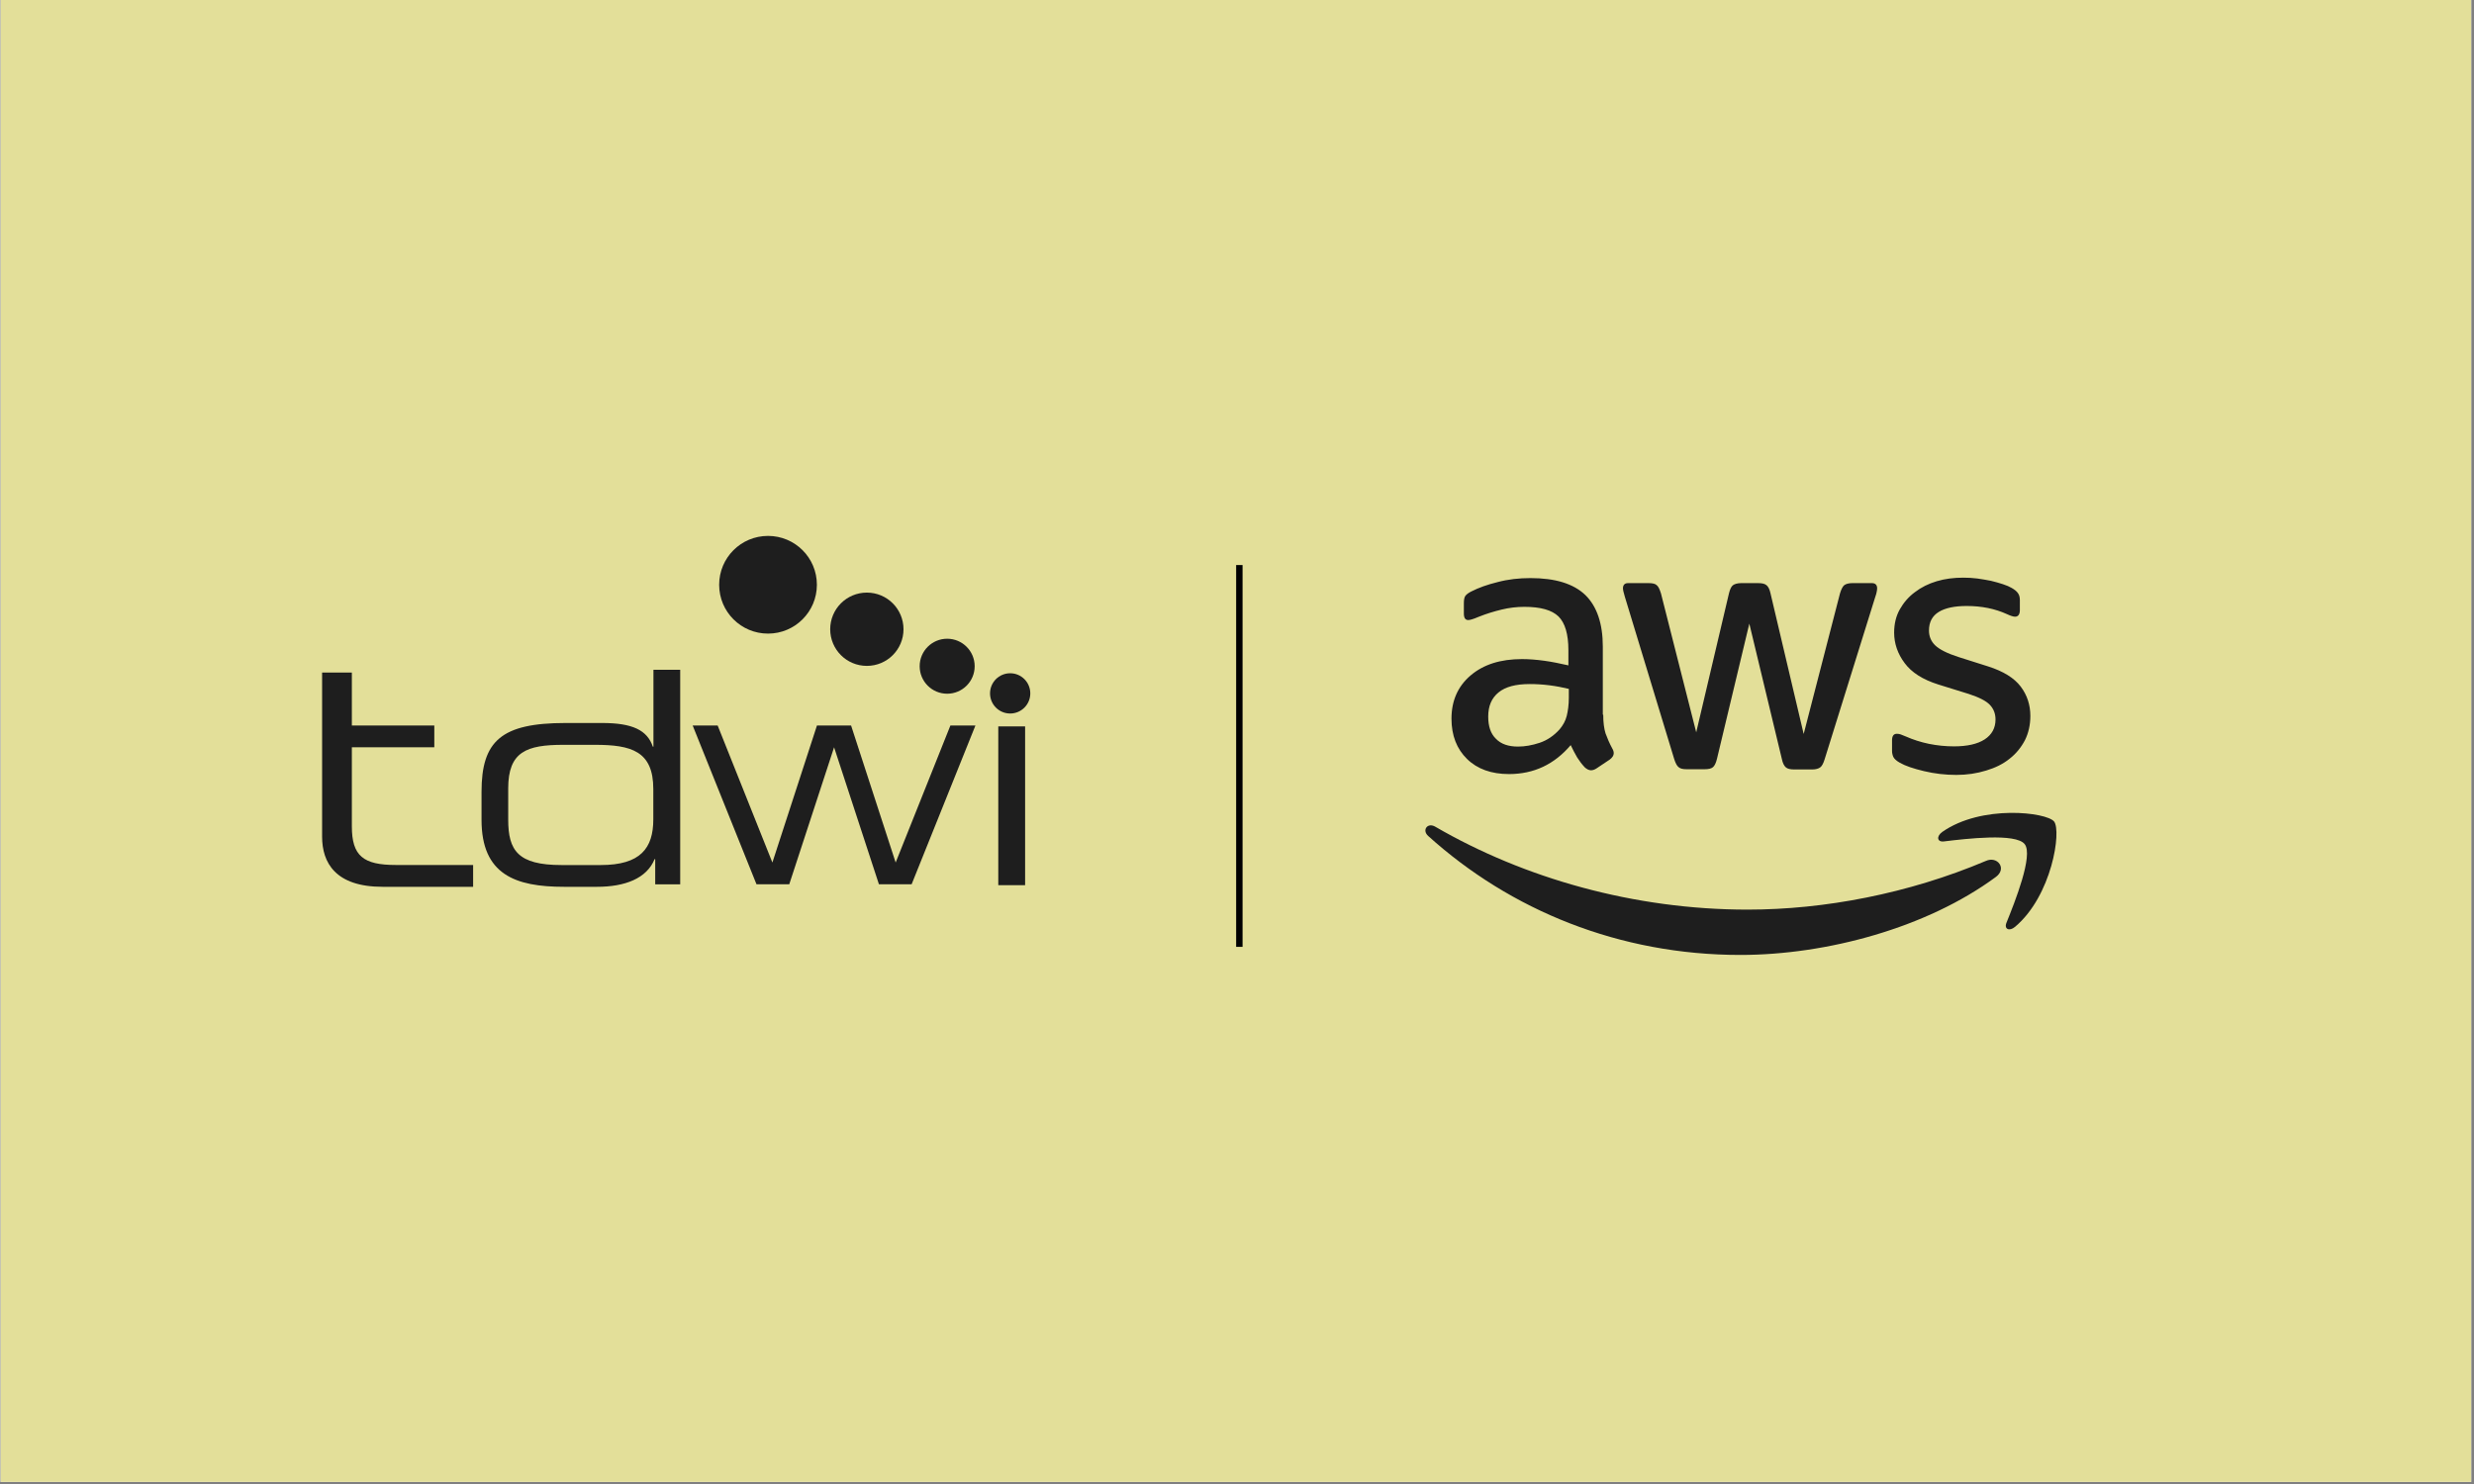 <svg version="1.0" preserveAspectRatio="xMidYMid meet" height="462" viewBox="0 0 577.5 346.5" zoomAndPan="magnify" width="770" xmlns:xlink="http://www.w3.org/1999/xlink" xmlns="http://www.w3.org/2000/svg"><rect x="0" y="0" width="577.5" height="346.5" fill="#808080" stroke="none"/><defs><clipPath id="015dd54d9f"><path clip-rule="nonzero" d="M 0.168 0 L 576.836 0 L 576.836 346 L 0.168 346 Z M 0.168 0"></path></clipPath><clipPath id="d640083fb6"><path clip-rule="nonzero" d="M 338 134.34 L 474 134.34 L 474 181 L 338 181 Z M 338 134.34"></path></clipPath><clipPath id="f07d28e43b"><path clip-rule="nonzero" d="M 452 189 L 480.879 189 L 480.879 217 L 452 217 Z M 452 189"></path></clipPath></defs><g clip-path="url(#015dd54d9f)"><path fill-rule="nonzero" fill-opacity="1" d="M 0.168 0 L 576.836 0 L 576.836 346 L 0.168 346 Z M 0.168 0" fill="#ffffff"></path><path fill-rule="nonzero" fill-opacity="1" d="M 0.168 0 L 576.836 0 L 576.836 346 L 0.168 346 Z M 0.168 0" fill="#ffffff"></path><path fill-rule="nonzero" fill-opacity="1" d="M 0.168 0 L 577.285 0 L 577.285 346 L 0.168 346 Z M 0.168 0" fill="#e3df99"></path></g><path stroke-miterlimit="4" stroke-opacity="1" stroke-width="2" stroke="#000000" d="M -0.001 0.998 L 119.019 0.998" stroke-linejoin="miter" fill="none" transform="matrix(0, 0.749, -0.749, 0, 290.048, 131.939)" stroke-linecap="butt"></path><g clip-path="url(#d640083fb6)"><path fill-rule="nonzero" fill-opacity="1" d="M 374.238 166.871 C 374.238 168.684 374.438 170.156 374.777 171.234 C 375.172 172.309 375.66 173.488 376.348 174.762 C 376.594 175.152 376.691 175.543 376.691 175.887 C 376.691 176.379 376.395 176.867 375.758 177.355 L 372.672 179.414 C 372.23 179.707 371.789 179.855 371.398 179.855 C 370.91 179.855 370.418 179.609 369.93 179.168 C 369.242 178.434 368.656 177.652 368.164 176.867 C 367.676 176.035 367.184 175.102 366.645 173.977 C 362.824 178.484 358.023 180.738 352.242 180.738 C 348.125 180.738 344.844 179.562 342.445 177.211 C 340.043 174.859 338.816 171.723 338.816 167.805 C 338.816 163.641 340.289 160.258 343.277 157.711 C 346.266 155.164 350.234 153.891 355.281 153.891 C 356.945 153.891 358.66 154.035 360.473 154.281 C 362.285 154.527 364.148 154.918 366.105 155.359 L 366.105 151.781 C 366.105 148.059 365.324 145.461 363.805 143.941 C 362.238 142.426 359.59 141.691 355.82 141.691 C 354.105 141.691 352.34 141.887 350.527 142.328 C 348.715 142.766 346.949 143.305 345.234 143.992 C 344.453 144.336 343.863 144.531 343.52 144.629 C 343.18 144.727 342.934 144.777 342.738 144.777 C 342.051 144.777 341.707 144.285 341.707 143.258 L 341.707 140.855 C 341.707 140.074 341.805 139.484 342.051 139.141 C 342.297 138.801 342.738 138.457 343.422 138.113 C 345.137 137.23 347.195 136.496 349.598 135.91 C 351.996 135.27 354.543 134.977 357.238 134.977 C 363.07 134.977 367.332 136.301 370.074 138.945 C 372.77 141.59 374.141 145.609 374.141 151 L 374.141 166.871 Z M 354.348 174.32 C 355.965 174.32 357.633 174.023 359.395 173.438 C 361.16 172.848 362.727 171.773 364.051 170.301 C 364.832 169.371 365.422 168.344 365.715 167.168 C 366.008 165.992 366.207 164.57 366.207 162.902 L 366.207 160.848 C 364.785 160.504 363.266 160.211 361.699 160.012 C 360.129 159.816 358.609 159.719 357.094 159.719 C 353.809 159.719 351.41 160.355 349.793 161.68 C 348.176 163 347.391 164.863 347.391 167.312 C 347.391 169.617 347.98 171.332 349.203 172.508 C 350.379 173.73 352.094 174.32 354.348 174.32 Z M 393.691 179.609 C 392.809 179.609 392.223 179.465 391.828 179.121 C 391.438 178.828 391.094 178.141 390.801 177.211 L 379.285 139.336 C 378.992 138.359 378.844 137.723 378.844 137.379 C 378.844 136.594 379.238 136.152 380.02 136.152 L 384.824 136.152 C 385.754 136.152 386.391 136.301 386.734 136.645 C 387.125 136.938 387.418 137.625 387.715 138.555 L 395.945 170.988 L 403.586 138.555 C 403.832 137.574 404.125 136.938 404.52 136.645 C 404.91 136.348 405.598 136.152 406.477 136.152 L 410.398 136.152 C 411.328 136.152 411.965 136.301 412.355 136.645 C 412.75 136.938 413.094 137.625 413.289 138.555 L 421.027 171.379 L 429.504 138.555 C 429.801 137.574 430.141 136.938 430.484 136.645 C 430.875 136.348 431.512 136.152 432.395 136.152 L 436.953 136.152 C 437.734 136.152 438.176 136.547 438.176 137.379 C 438.176 137.625 438.129 137.867 438.078 138.16 C 438.031 138.457 437.934 138.848 437.734 139.387 L 425.93 177.258 C 425.633 178.238 425.293 178.875 424.898 179.168 C 424.508 179.465 423.871 179.66 423.039 179.66 L 418.824 179.66 C 417.895 179.66 417.258 179.512 416.863 179.168 C 416.473 178.828 416.129 178.191 415.934 177.211 L 408.34 145.609 L 400.793 177.16 C 400.551 178.141 400.254 178.777 399.863 179.121 C 399.473 179.465 398.785 179.609 397.902 179.609 Z M 456.648 180.934 C 454.102 180.934 451.551 180.641 449.102 180.051 C 446.652 179.465 444.742 178.828 443.469 178.09 C 442.684 177.652 442.145 177.16 441.949 176.719 C 441.754 176.277 441.656 175.789 441.656 175.348 L 441.656 172.848 C 441.656 171.82 442.047 171.332 442.781 171.332 C 443.074 171.332 443.371 171.379 443.664 171.477 C 443.957 171.574 444.398 171.773 444.891 171.969 C 446.555 172.703 448.367 173.289 450.277 173.684 C 452.238 174.074 454.148 174.27 456.109 174.27 C 459.195 174.27 461.594 173.73 463.262 172.652 C 464.926 171.574 465.809 170.008 465.809 168 C 465.809 166.629 465.367 165.5 464.484 164.57 C 463.605 163.637 461.938 162.805 459.539 162.023 L 452.434 159.816 C 448.855 158.691 446.211 157.023 444.594 154.82 C 442.977 152.664 442.145 150.262 442.145 147.715 C 442.145 145.656 442.586 143.844 443.469 142.277 C 444.352 140.711 445.527 139.336 446.996 138.262 C 448.465 137.133 450.133 136.301 452.09 135.711 C 454.051 135.125 456.109 134.879 458.266 134.879 C 459.344 134.879 460.469 134.93 461.547 135.074 C 462.672 135.223 463.703 135.418 464.73 135.613 C 465.711 135.859 466.641 136.105 467.523 136.398 C 468.406 136.691 469.09 136.984 469.582 137.281 C 470.266 137.672 470.758 138.062 471.051 138.504 C 471.344 138.898 471.492 139.438 471.492 140.121 L 471.492 142.426 C 471.492 143.453 471.102 143.992 470.367 143.992 C 469.973 143.992 469.336 143.797 468.504 143.406 C 465.711 142.129 462.574 141.492 459.098 141.492 C 456.305 141.492 454.102 141.934 452.582 142.867 C 451.062 143.797 450.277 145.219 450.277 147.227 C 450.277 148.598 450.77 149.773 451.746 150.703 C 452.727 151.637 454.539 152.566 457.137 153.398 L 464.094 155.605 C 467.621 156.73 470.168 158.297 471.688 160.309 C 473.207 162.316 473.941 164.617 473.941 167.168 C 473.941 169.273 473.5 171.184 472.668 172.848 C 471.785 174.516 470.609 175.984 469.09 177.16 C 467.574 178.387 465.762 179.27 463.652 179.906 C 461.449 180.59 459.145 180.934 456.648 180.934 Z M 456.648 180.934" fill="#1e1e1e"></path></g><path fill-rule="evenodd" fill-opacity="1" d="M 465.906 204.746 C 449.789 216.648 426.371 222.969 406.234 222.969 C 378.012 222.969 352.586 212.535 333.379 195.191 C 331.859 193.82 333.234 191.957 335.047 193.035 C 355.82 205.086 381.441 212.387 407.949 212.387 C 425.832 212.387 445.477 208.664 463.555 201.02 C 466.25 199.797 468.551 202.785 465.906 204.746 Z M 465.906 204.746" fill="#1e1e1e"></path><g clip-path="url(#f07d28e43b)"><path fill-rule="evenodd" fill-opacity="1" d="M 472.621 197.102 C 470.562 194.457 459 195.828 453.758 196.465 C 452.188 196.66 451.945 195.289 453.363 194.258 C 462.574 187.793 477.715 189.652 479.477 191.809 C 481.242 194.016 478.988 209.152 470.367 216.406 C 469.043 217.531 467.77 216.945 468.355 215.473 C 470.316 210.625 474.676 199.699 472.621 197.102 Z M 472.621 197.102" fill="#1e1e1e"></path></g><path fill-rule="nonzero" fill-opacity="1" d="M 75.203 157.039 L 82.133 157.039 L 82.133 169.402 L 101.379 169.402 L 101.379 174.484 L 82.133 174.484 L 82.133 192.945 C 82.133 199.859 84.793 201.965 92.391 201.965 L 110.441 201.965 L 110.441 207.062 L 89.316 207.062 C 78.262 207.062 75.188 201.391 75.188 195.352 L 75.188 157.039 Z M 75.203 157.039" fill="#1e1e1e"></path><path fill-rule="nonzero" fill-opacity="1" d="M 158.762 206.488 L 152.945 206.488 L 152.945 200.594 L 152.801 200.594 C 150.984 205.102 145.887 207.062 139.355 207.062 L 131.66 207.062 C 120.32 207.062 112.402 204.227 112.402 191.434 L 112.402 184.887 C 112.402 173.031 116.988 168.812 132.027 168.812 L 140.535 168.812 C 147.656 168.812 151.082 170.484 152.387 174.34 L 152.531 174.34 L 152.531 156.387 L 158.777 156.387 L 158.777 206.473 Z M 118.629 191.371 C 118.629 198.57 120.875 201.98 131.055 201.98 L 140.215 201.98 C 149.52 201.98 152.5 198.059 152.5 191.289 L 152.5 184.234 C 152.5 175.359 147.336 173.91 138.91 173.91 L 131.504 173.91 C 122.914 173.91 118.629 175.504 118.629 184.09 Z M 118.629 191.371" fill="#1e1e1e"></path><path fill-rule="nonzero" fill-opacity="1" d="M 161.676 169.402 L 167.523 169.402 L 180.297 201.391 L 190.699 169.402 L 198.668 169.402 L 209.07 201.391 L 221.848 169.402 L 227.691 169.402 L 212.797 206.473 L 205.168 206.473 L 194.699 174.484 L 184.234 206.473 L 176.586 206.473 L 161.691 169.402 Z M 161.676 169.402" fill="#1e1e1e"></path><path fill-rule="nonzero" fill-opacity="1" d="M 233.027 169.609 L 239.289 169.609 L 239.289 206.68 L 233.027 206.68 Z M 233.027 169.609" fill="#1e1e1e"></path><path fill-rule="nonzero" fill-opacity="1" d="M 240.5 161.898 C 240.5 164.496 238.398 166.598 235.801 166.598 C 233.203 166.598 231.102 164.496 231.102 161.898 C 231.102 159.301 233.203 157.199 235.801 157.199 C 238.398 157.199 240.5 159.301 240.5 161.898 Z M 240.5 161.898" fill="#1e1e1e"></path><path fill-rule="nonzero" fill-opacity="1" d="M 190.684 136.535 C 190.684 142.828 185.586 147.941 179.277 147.941 C 172.969 147.941 167.871 142.844 167.871 136.535 C 167.871 130.227 172.969 125.129 179.277 125.129 C 185.586 125.129 190.684 130.227 190.684 136.535 Z M 190.684 136.535" fill="#1e1e1e"></path><path fill-rule="nonzero" fill-opacity="1" d="M 210.902 146.922 C 210.902 151.652 207.078 155.477 202.348 155.477 C 197.613 155.477 193.793 151.652 193.793 146.922 C 193.793 142.191 197.613 138.367 202.348 138.367 C 207.078 138.367 210.902 142.191 210.902 146.922 Z M 210.902 146.922" fill="#1e1e1e"></path><path fill-rule="nonzero" fill-opacity="1" d="M 227.516 155.559 C 227.516 159.094 224.648 161.977 221.098 161.977 C 217.543 161.977 214.676 159.109 214.676 155.559 C 214.676 152.004 217.559 149.137 221.098 149.137 C 224.633 149.137 227.516 152.004 227.516 155.559 Z M 227.516 155.559" fill="#1e1e1e"></path></svg>